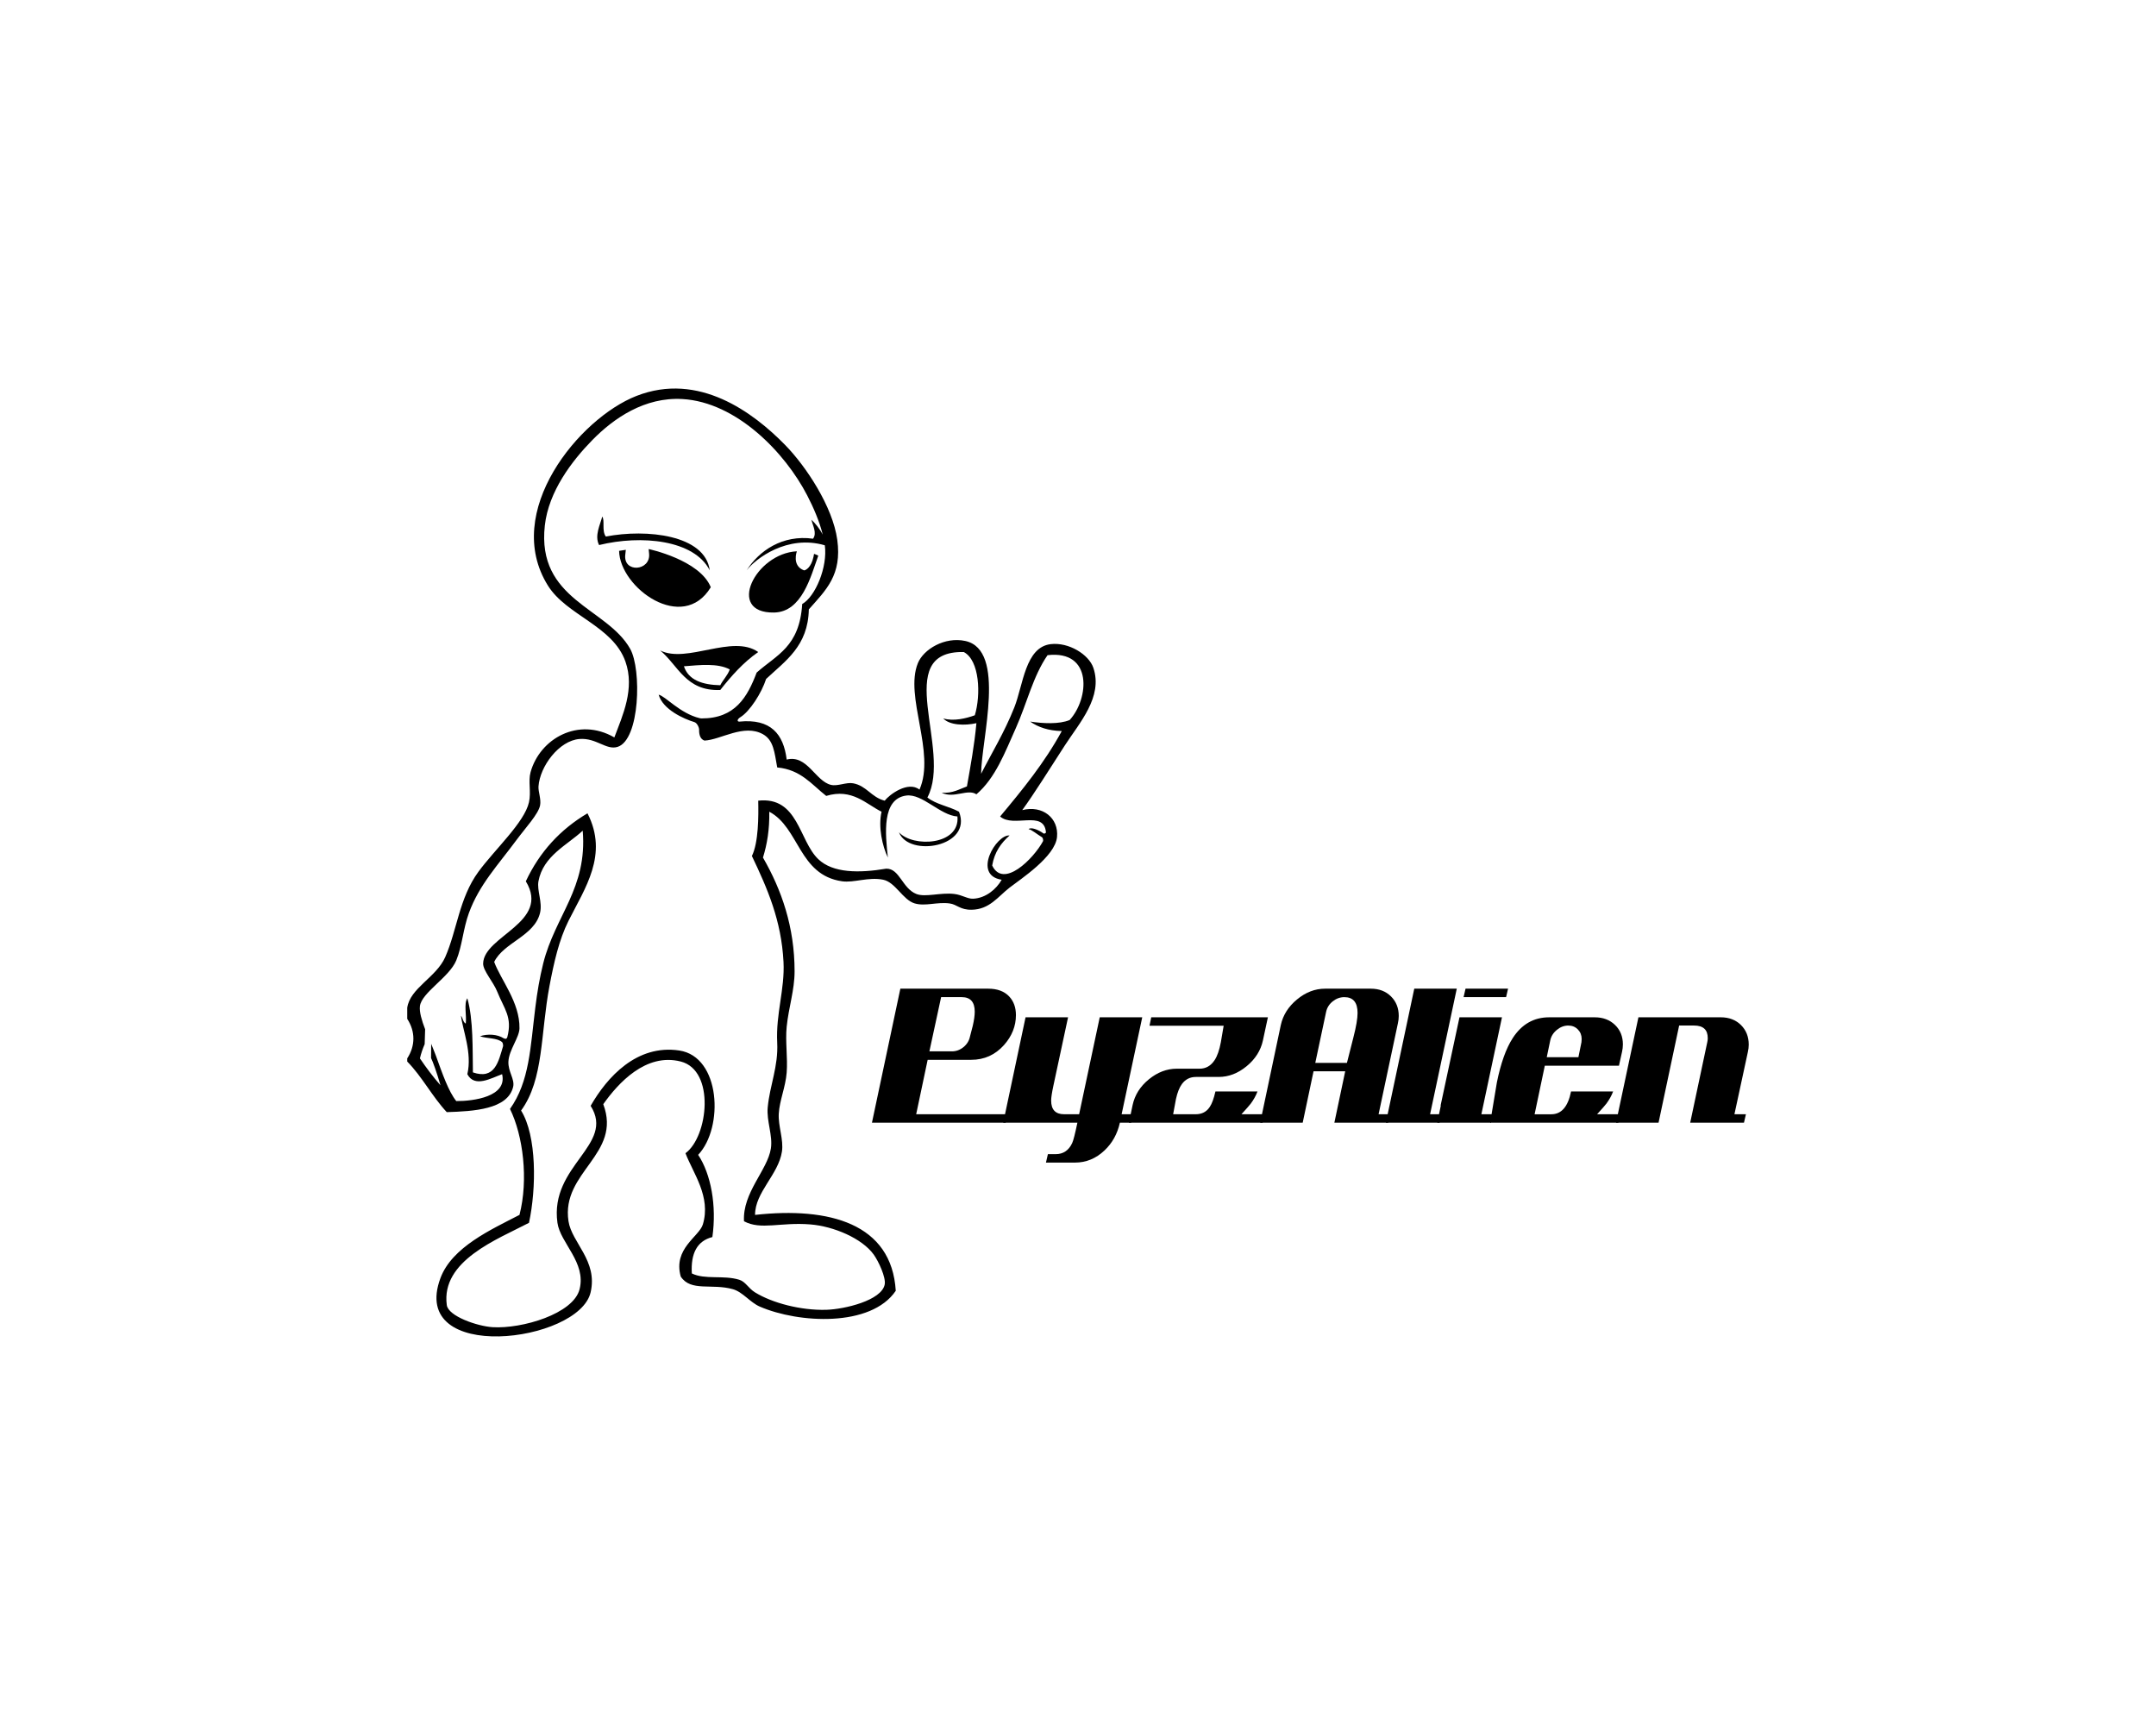 <svg xml:space="preserve" viewBox="0 0 250 200" height="200px" width="250px" y="0px" x="0px" xmlns:xlink="http://www.w3.org/1999/xlink" xmlns="http://www.w3.org/2000/svg" id="Layer_1" version="1.1">
<g>
	<g>
		<path d="M87.921,75.599c-1.731,1.203-3.107,2.76-4.401,4.4
			c-4.005,0.156-4.864-2.834-6.966-4.583C79.651,76.965,84.937,73.494,87.921,75.599z M79.304,77.25
			c0.533,1.605,2.127,2.149,4.216,2.198c0.329-0.648,0.839-1.116,1.101-1.833C83.226,76.869,81.184,77.101,79.304,77.25z" clip-rule="evenodd" fill-rule="evenodd"></path>
		<path d="M69.466,63.194c-0.558-1.104,0.145-2.379,0.366-3.299
			c0.331,0.444-0.08,1.635,0.417,2.313c4.722-0.914,11.524-0.198,12.049,3.919C80.507,62.59,74.364,61.991,69.466,63.194z" clip-rule="evenodd" fill-rule="evenodd"></path>
		<path d="M126.783,77.433c-0.522-1.552-2.865-2.998-4.948-2.75
			c-2.955,0.35-3.187,4.735-4.218,7.333c-1.167,2.94-2.624,5.279-3.85,7.699c0.016-3.963,2.969-14.355-1.833-15.399
			c-2.396-0.521-4.843,0.963-5.499,2.566c-1.586,3.885,2.087,10.352,0.184,14.667c-1.325-1.039-3.494,0.582-4.033,1.284
			c-1.568-0.397-2.085-1.726-3.667-2.017c-0.79-0.146-1.782,0.371-2.566,0.184c-1.806-0.432-2.754-3.535-5.133-2.934
			c-0.362-2.938-1.826-4.773-5.5-4.4c-0.326-0.011-0.187-0.32,0.124-0.508c1.109-0.677,2.471-2.823,2.992-4.44
			c2.238-2.101,4.87-3.809,4.951-8.066c1.988-2.245,3.862-3.977,3.299-8.067c-0.529-3.84-3.602-8.497-6.05-10.998
			c-3.711-3.792-10.025-8.496-17.232-5.683C67.18,48.487,58.189,59.344,63.538,67.9c2.169,3.469,7.516,4.654,8.983,8.799
			c1.116,3.154-0.324,6.253-1.284,8.8c-4.167-2.409-8.636,0.14-9.716,4.033c-0.293,1.057,0.087,2.278-0.183,3.483
			c-0.523,2.335-3.955,5.456-5.867,8.066c-2.23,3.044-2.476,6.797-3.85,9.899c-1.041,2.35-4.069,3.567-4.4,5.865
			c0,0.428,0,0.855,0,1.284c0.952,1.458,0.952,3.122,0,4.583c0,0.122,0,0.243,0,0.366c1.727,1.757,2.901,4.065,4.583,5.866
			c3.099-0.1,7.076-0.305,7.699-2.934c0.209-0.885-0.606-1.766-0.549-2.933c0.065-1.347,1.265-2.782,1.283-3.85
			c0.05-3.018-2.176-5.625-2.933-7.7c1.106-2.268,4.664-2.983,5.317-5.683c0.301-1.245-0.379-2.609-0.184-3.667
			c0.544-2.951,3.346-4.199,5.133-5.866c0.559,6.694-3.203,9.847-4.583,15.399c-0.417,1.676-0.684,3.267-0.917,5.133
			c-0.572,4.578-0.66,8.531-2.933,11.732c1.523,3.092,2.155,8.188,1.1,12.283c-3.258,1.691-7.823,3.721-9.166,7.332
			c-3.709,9.978,16.063,7.487,17.415,1.649c0.851-3.668-2.183-5.741-2.566-8.249c-0.875-5.723,6.224-7.742,4.033-13.566
			c1.723-2.438,4.938-5.984,8.983-4.948c4.02,1.027,3.187,8.703,0.55,10.632c0.893,2.342,2.977,5.031,2.017,8.25
			c-0.425,1.423-3.478,2.804-2.566,6.049c1.166,1.786,3.608,0.774,6.049,1.467c1.145,0.326,1.99,1.53,3.117,2.017
			c4.513,1.954,12.898,2.406,15.766-1.833c-0.473-7.799-7.698-9.75-16.316-8.799c-0.005-2.633,2.698-4.651,3.117-7.333
			c0.216-1.383-0.448-2.948-0.367-4.4c0.086-1.525,0.788-3.089,0.917-4.767c0.134-1.736-0.174-3.59,0-5.316
			c0.227-2.236,0.917-4.257,0.917-6.416c0-5.18-1.515-9.464-3.666-13.198c0.479-1.539,0.769-3.264,0.732-5.316
			c3.501,1.854,3.405,7.341,8.433,8.065c1.384,0.2,3.06-0.525,4.766-0.182c1.431,0.285,2.283,2.345,3.667,2.75
			c1.24,0.36,2.582-0.192,4.033,0c0.883,0.114,1.207,0.755,2.566,0.732c2.077-0.035,3.026-1.495,4.401-2.566
			c1.26-0.982,5.28-3.581,5.499-5.867c0.211-2.194-1.67-3.719-4.033-3.117c1.361-1.868,3.092-4.641,4.95-7.517
			C125.168,83.808,127.92,80.796,126.783,77.433z M115.968,94.666c1.552,1.364,5.085-0.804,5.316,1.833
			c0.007,0.089-0.197,0.194-0.283,0.132c-0.606-0.434-1.457-0.767-1.734-0.499c0.346,0.044,1.01,0.616,1.561,0.94
			c0.095,0.056,0.17,0.356,0.109,0.471c-1.117,2.052-4.599,5.521-5.887,2.805c0.266-1.568,1.044-2.623,2.018-3.483
			c-1.547-0.147-4.361,4.608-0.917,5.134c-0.619,1.092-1.837,2.127-3.3,2.199c-0.676,0.033-1.248-0.436-2.201-0.551
			c-1.593-0.19-3.355,0.416-4.399,0c-1.63-0.649-1.94-2.964-3.483-2.932c-3.164,0.53-6.185,0.52-7.883-1.101
			c-2.26-2.157-2.314-7.288-6.965-6.783c0.042,1.782,0.036,4.859-0.734,6.416c1.803,3.776,3.418,7.463,3.666,12.282
			c0.163,3.155-0.901,6.006-0.732,9.35c0.141,2.784-0.856,4.932-1.1,7.516c-0.149,1.586,0.603,3.246,0.367,4.768
			c-0.39,2.511-3.303,5.108-3.117,8.432c1.964,1.057,4.231,0.082,7.7,0.367c2.72,0.223,5.976,1.615,7.333,3.482
			c0.565,0.778,1.443,2.665,1.283,3.482c-0.364,1.855-4.667,2.875-6.784,2.935c-2.929,0.082-6.241-0.782-8.249-2.018
			c-0.793-0.488-1.088-1.236-1.833-1.467c-1.843-0.565-3.974,0.019-5.499-0.732c-0.139-2.34,0.627-3.772,2.382-4.217
			c0.517-3.639-0.169-7.314-1.649-9.531c2.984-3.148,2.626-11.386-2.2-12.101c-4.929-0.729-8.359,3.091-10.266,6.417
			c2.877,4.554-4.781,6.886-3.85,13.565c0.327,2.338,3.352,4.587,2.567,7.699c-0.719,2.855-6.68,4.609-10.083,4.4
			c-1.77-0.109-5.143-1.268-5.316-2.566c-0.688-5.15,5.874-7.619,9.533-9.533c0.865-4.008,0.911-10.093-0.917-13.016
			c2.65-3.626,2.239-8.901,3.3-14.482c0.502-2.645,1.091-5.304,2.2-7.517c1.899-3.789,4.66-7.651,2.2-12.465
			c-3.147,1.862-5.553,4.469-7.15,7.882c2.898,4.776-4.885,6.32-4.95,9.533c-0.016,0.84,1.168,2.09,1.65,3.299
			c0.786,1.968,1.768,2.913,1.149,5.251c-0.015,0.055-0.062,0.113-0.114,0.159c-0.062,0.053-0.266-0.016-0.319-0.049
			c-0.722-0.459-1.84-0.526-2.732-0.228c0.806,0.289,2.023,0.166,2.583,0.701c0.064,0.062,0.119,0.372,0.094,0.451
			c-0.527,1.757-0.938,3.918-3.497,3.04c-0.047-2.566,0.062-6.126-0.646-8.593c-0.424,0.616-0.065,2.014-0.183,2.935
			c-0.323-0.167-0.336-0.644-0.551-0.917c0.179,1.634,1.319,4.316,0.734,6.782c0.844,1.606,2.771,0.454,4.033,0
			c0.62,2.609-3.324,3.13-5.316,3.117c-0.907-1.134-1.6-3.15-2.383-5.316c-0.215-0.595-0.555-1.355-0.527-1.336l-0.014,1.661
			c0.212,0.424,0.691,1.752,1.091,3.157c-0.858-0.974-1.645-2.021-2.383-3.115c0.138-0.598,0.332-1.136,0.551-1.651l0.054-1.724
			c-0.391-1.021-0.686-2.008-0.605-2.676c0.192-1.582,3.412-3.35,4.217-5.316c0.687-1.675,0.796-3.667,1.467-5.499
			c1.194-3.262,3.325-5.493,5.5-8.434c1.052-1.423,2.553-3.024,2.75-4.032c0.14-0.72-0.225-1.598-0.184-2.2
			c0.16-2.333,2.388-5.323,4.766-5.5c1.945-0.145,3.09,1.325,4.399,0.917c2.601-0.811,2.804-8.989,1.467-11.366
			c-2.7-4.799-10.86-5.642-9.899-14.299c0.44-3.961,3.139-7.487,5.5-9.899c2.515-2.57,6.102-5.017,10.449-4.767
			c6.282,0.362,11.913,6.208,14.482,11.183c0.712,1.378,1.404,2.955,1.797,4.542c-0.352-0.694-0.854-1.295-1.308-1.732
			c0.119,0.638,0.674,1.53,0.183,2.199c-3.555-0.492-6.278,1.417-7.7,3.667c1.033-1.359,4.729-4.169,9.064-2.902
			c0.346,2.513-1.103,5.96-2.621,6.806c-0.311,4.977-2.952,5.881-5.282,7.952c-1.076,2.833-2.487,5.331-6.411,5.315
			c-0.063-0.004-0.126-0.013-0.188-0.027c-2.3-0.548-4.01-2.589-4.765-2.721c0.49,1.722,2.912,2.803,4.138,3.174
			c0.325,0.098,0.562,0.638,0.554,0.888c-0.017,0.574,0.142,1.104,0.624,1.255c1.893-0.087,4.563-1.979,6.783-0.734
			c1.234,0.693,1.33,2.097,1.649,3.85c2.745,0.249,4.001,1.988,5.682,3.3c3.001-0.914,4.626,0.947,6.417,1.833
			c-0.41,1.757,0.098,4.011,0.733,5.316c-0.304-2.744-0.717-6.801,2.12-7.189c1.874-0.259,3.958,2.307,5.946,2.423
			c0.309,3.357-5.165,3.625-6.783,1.833c1.139,2.946,8.565,1.695,6.966-2.383c-1.146-0.625-2.685-0.858-3.667-1.65
			c2.932-5.511-4.273-17.031,4.217-16.866c1.844,0.958,2,4.961,1.283,7.333c-1.019,0.367-2.464,0.725-3.666,0.366
			c0.757,0.802,2.506,0.85,3.85,0.55c-0.237,2.574-0.677,4.945-1.1,7.333c-0.899,0.323-1.632,0.813-2.934,0.733
			c1.435,0.709,3.03-0.5,4.033,0.183c2.21-1.891,3.301-4.841,4.583-7.7c1.259-2.808,1.982-6,3.667-8.432
			c5.285-0.615,4.816,5.06,2.566,7.516c-1.212,0.513-3.125,0.405-4.583,0.183c0.934,0.655,2.116,1.062,3.667,1.1
			C121.114,88.444,118.555,91.569,115.968,94.666z" clip-rule="evenodd" fill-rule="evenodd"></path>
	</g>
	<path d="M75.214,63.658c0,0-0.003,0.046,0.049,0.497c0.235,2.075-3.036,2.321-2.756,0.132
		l0.06-0.541c-0.242,0.03-0.533,0.078-0.78,0.121c0.083,4.289,7.385,9.583,10.633,4.217C81.134,64.903,75.214,63.658,75.214,63.658z" clip-rule="evenodd" fill-rule="evenodd"></path>
	<path d="M94.323,64.582c-0.256,1.196-0.895,1.552-1.089,1.546
		c-1.454-0.53-0.834-2.211-0.834-2.211c-4.815,0.244-8.265,7.197-2.646,7.101c3.249-0.056,4.262-4.2,5.132-6.599
		c-0.208-0.099-0.286-0.136-0.493-0.204L94.323,64.582z" clip-rule="evenodd" fill-rule="evenodd"></path>
	<g>
		<path d="M169.938,114.629h4.929l-0.227,0.98h-4.93L169.938,114.629z"></path>
		<g>
			<path d="M137.063,125.668c0.401-0.537,0.938-0.805,1.609-0.805h2.641c1.155,0,2.235-0.415,3.243-1.246
				c1.005-0.829,1.633-1.822,1.885-2.979l0.578-2.69h-13.527l-0.201,0.98h8.599c-0.1,0.638-0.209,1.274-0.326,1.91
				c-0.168,0.905-0.409,1.603-0.73,2.088c-0.435,0.653-1.014,0.98-1.734,0.98h-2.64c-1.156,0-2.237,0.411-3.243,1.232
				s-1.635,1.819-1.886,2.992l-0.428,2.038h15.502l0.208-0.981h-2.659c0.552-0.604,0.913-1.015,1.081-1.233
				c0.335-0.452,0.595-0.92,0.778-1.407h-4.877c-0.186,0.821-0.402,1.417-0.654,1.785c-0.368,0.57-0.914,0.855-1.634,0.855h-2.615
				c0.101-0.587,0.21-1.173,0.326-1.761C136.527,126.657,136.762,126.07,137.063,125.668z"></path>
			<path d="M107.568,122.877h5.054c1.509,0,2.773-0.571,3.797-1.71c0.921-1.039,1.384-2.198,1.384-3.471
				c0-0.889-0.261-1.609-0.781-2.163c-0.569-0.604-1.382-0.904-2.438-0.904h-10.183l-3.294,15.541h15.503l0.209-0.981h-10.583
				L107.568,122.877z M109.128,115.609h2.389c1.005,0,1.509,0.562,1.509,1.686c0,0.435-0.076,0.98-0.227,1.634
				c-0.119,0.42-0.227,0.838-0.326,1.257c-0.102,0.487-0.353,0.894-0.754,1.22c-0.403,0.328-0.848,0.49-1.333,0.49h-2.617
				L109.128,115.609z"></path>
			<path d="M162.193,117.796c0-0.921-0.3-1.679-0.904-2.275c-0.604-0.595-1.382-0.892-2.338-0.892h-5.306
				c-1.157,0-2.237,0.414-3.243,1.244c-1.007,0.829-1.634,1.823-1.887,2.979l-2.389,11.317h4.929l1.257-5.96h3.672l-1.257,5.96
				h6.234l0.179-0.772l0.044-0.209h-1.329l2.238-10.537C162.161,118.35,162.193,118.064,162.193,117.796z M156.939,120.261
				c-0.253,0.989-0.503,1.979-0.754,2.969h-3.67l1.255-5.91c0.102-0.485,0.356-0.893,0.768-1.22c0.41-0.327,0.858-0.49,1.346-0.49
				c1.022,0,1.533,0.612,1.533,1.835C157.417,118.083,157.258,119.021,156.939,120.261z"></path>
			<path d="M132.449,117.948h-4.929l-2.389,11.24h-1.735c-1.005,0-1.509-0.528-1.509-1.585c0-0.335,0.084-0.896,0.252-1.684
				l1.709-7.972h-4.928l-2.59,12.222h8.6c-0.269,1.289-0.47,2.077-0.605,2.363c-0.401,0.854-1.039,1.282-1.91,1.282h-0.904
				l-0.228,0.979h3.369c1.292,0,2.431-0.47,3.421-1.408c0.905-0.854,1.499-1.928,1.784-3.217h1.307l0.228-0.981h-1.333
				L132.449,117.948z"></path>
			<polygon points="174.162,117.948 169.235,117.948 167.044,128.183 167.072,128.183 166.656,130.17 172.881,130.17 
				173.081,129.188 171.774,129.188"></polygon>
			<polygon points="168.921,114.629 163.992,114.629 160.698,130.17 166.921,130.17 167.129,129.188 165.827,129.188"></polygon>
			<path d="M202.776,121.116c0-0.921-0.302-1.681-0.906-2.276c-0.604-0.594-1.385-0.892-2.342-0.892h-9.544l-2.596,12.222h4.93
				l2.388-11.267h1.733c1.057,0,1.585,0.487,1.585,1.458c0,0.15-0.017,0.304-0.051,0.452l-1.985,9.356h6.235l0.227-0.981h-1.333
				l1.558-7.217C202.742,121.686,202.776,121.401,202.776,121.116z"></path>
			<path d="M187.728,123.556l0.352-1.584c0.067-0.301,0.103-0.595,0.103-0.882c0-0.92-0.307-1.675-0.92-2.263
				c-0.61-0.586-1.394-0.879-2.35-0.879h-5.28c-1.776,0-3.186,0.804-4.225,2.413c-0.771,1.19-1.383,2.9-1.835,5.13
				c-0.252,1.559-0.512,3.118-0.78,4.679h14.859l0.203-0.981h-2.665c0.552-0.604,0.912-1.015,1.08-1.233
				c0.335-0.452,0.595-0.92,0.779-1.407h-4.878c-0.352,1.761-1.114,2.641-2.287,2.641h-1.938l1.184-5.633H187.728z M179.758,120.639
				c0.1-0.486,0.356-0.896,0.767-1.232c0.41-0.336,0.852-0.503,1.32-0.503c0.452,0,0.825,0.15,1.118,0.453
				c0.294,0.301,0.44,0.67,0.44,1.105c0,0.135-0.008,0.262-0.025,0.377l-0.353,1.736h-3.67L179.758,120.639z"></path>
		</g>
	</g>
</g>
</svg>
